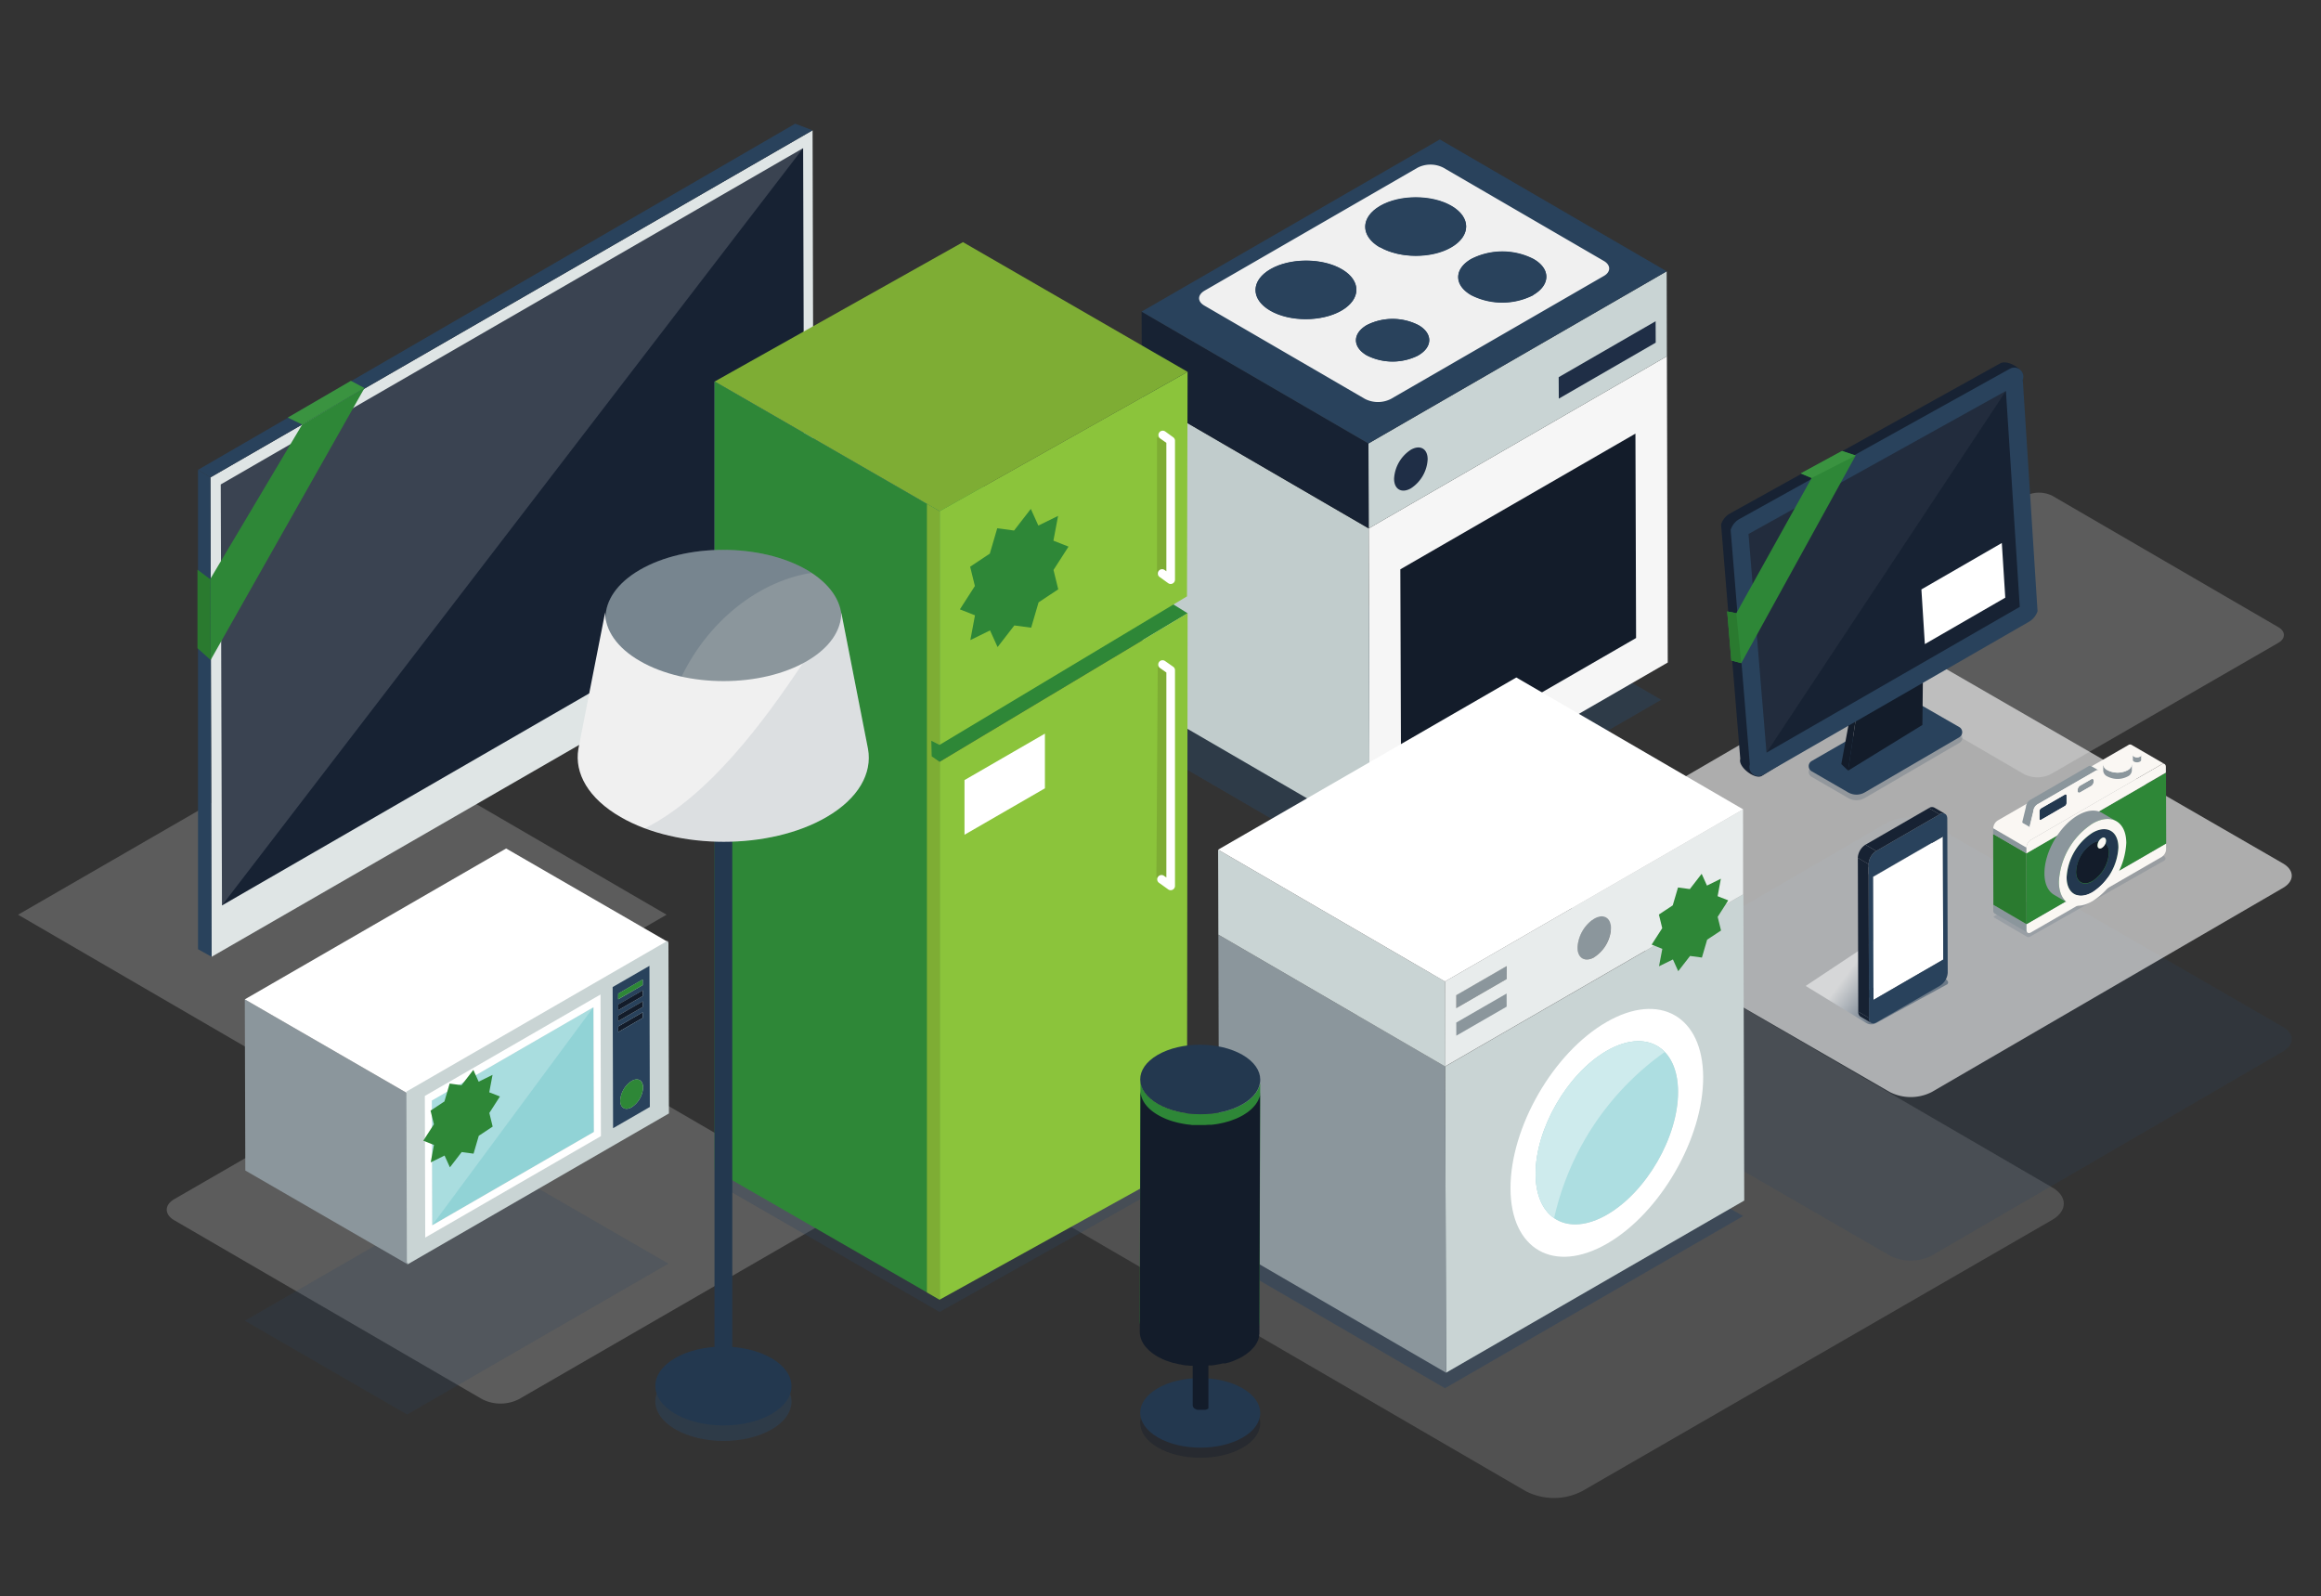 <svg xmlns="http://www.w3.org/2000/svg" xmlns:xlink="http://www.w3.org/1999/xlink" viewBox="0 0 537.96 370"><rect x="0" y="0" width="537.96" height="370" fill="#333333" stroke="none"/><defs><style>.cls-1{isolation:isolate;}.cls-2,.cls-24,.cls-5{opacity:0.2;}.cls-2{mix-blend-mode:luminosity;}.cls-18,.cls-3,.cls-31{fill:#fff;}.cls-18,.cls-37,.cls-4{opacity:0.15;}.cls-28,.cls-32,.cls-6{opacity:0.5;}.cls-24,.cls-28,.cls-37,.cls-7{fill:#2a435e;}.cls-8{opacity:0.3;}.cls-9{fill:#f6f6f6;}.cls-10{fill:#131c2a;}.cls-11{fill:#1f2e46;}.cls-12{fill:#c9d4d4;}.cls-13{fill:#c1cccc;}.cls-14{fill:#172233;}.cls-15{fill:#29425c;}.cls-16{fill:#f0f0f0;}.cls-17{fill:#dfe5e5;}.cls-19{fill:#2e8737;}.cls-20{fill:#8bc43b;}.cls-21{fill:#7ead34;}.cls-22{fill:#759795;}.cls-23{fill:#8b969c;}.cls-25{fill:#23384f;}.cls-26{opacity:0.1;}.cls-27{fill:#91d3d6;}.cls-29,.cls-35{fill:#ceebed;}.cls-29,.cls-36{opacity:0.4;}.cls-30{opacity:0.6;}.cls-31{opacity:0.05;}.cls-32{mix-blend-mode:multiply;fill:url(#linear-gradient);}.cls-33{fill:#e8ecec;}.cls-34{fill:#addee1;}.cls-38{fill:#3a9340;}.cls-39{fill:#2a7a2f;}.cls-40{fill:#faf7f3;}</style><linearGradient id="linear-gradient" x1="429.6" y1="223.8" x2="438.75" y2="230.74" gradientUnits="userSpaceOnUse"><stop offset="0" stop-color="#fff"/><stop offset="1" stop-color="#2a435e"/></linearGradient></defs><title>Artboard 2</title><g class="cls-1"><g id="Layer_1" data-name="Layer 1"><g class="cls-2"><path class="cls-3" d="M77.74,169.53,4.19,212l73.08,42.47a4.06,4.06,0,0,0,3.67,0L154.5,212,81.44,169.53A4.09,4.09,0,0,0,77.74,169.53Z"/></g><g class="cls-2"><path class="cls-3" d="M192.05,277.9l-71.3-41.44a9.41,9.41,0,0,0-8.55,0L40.43,277.9c-2.37,1.36-2.38,3.58,0,4.94l71.31,41.44a9.39,9.39,0,0,0,8.54,0L192,282.84C194.39,281.48,194.4,279.26,192.05,277.9Z"/></g><g class="cls-4"><path class="cls-3" d="M475.67,275.21l-108.24-62.9a14.24,14.24,0,0,0-13,0l-109,62.9c-3.59,2.07-3.61,5.43,0,7.51l108.24,62.9a14.3,14.3,0,0,0,13,0l109-62.9C479.22,280.64,479.24,277.28,475.67,275.21Z"/></g><g class="cls-5"><path class="cls-3" d="M528.07,145.35l-52.34-30.42a6.93,6.93,0,0,0-6.27,0l-52.68,30.42c-1.74,1-1.75,2.63,0,3.63L469.1,179.4a6.87,6.87,0,0,0,6.27,0L528.05,149C529.79,148,529.8,146.36,528.07,145.35Z"/></g><g class="cls-6"><polygon class="cls-7" points="263.34 171.54 315.92 202.1 385.03 162.19 332.46 131.64 263.34 171.54"/></g><g class="cls-8"><polygon class="cls-7" points="165.63 274.03 217.78 304.08 275.26 271.77 223.2 241.72 165.63 274.03"/></g><polygon class="cls-9" points="317.24 122.47 317.44 193.45 386.55 153.55 386.35 82.57 317.24 122.47"/><polygon class="cls-10" points="324.57 131.95 324.73 179.32 379.21 147.87 379.06 100.5 324.57 131.95"/><polygon class="cls-11" points="319.8 105.91 319.81 108.94 331.48 102.21 331.47 99.17 319.8 105.91"/><polygon class="cls-12" points="317.18 102.78 317.2 110.72 317.24 122.47 386.35 82.57 386.3 62.88 317.18 102.78"/><polygon class="cls-11" points="361.27 87.42 361.3 92.39 383.76 79.42 383.74 74.45 361.27 87.42"/><polygon class="cls-13" points="264.66 91.92 264.86 162.9 317.44 193.45 317.24 122.47 264.66 91.92"/><polygon class="cls-14" points="317.18 102.78 264.6 72.22 264.63 80.17 264.66 91.92 317.24 122.47 317.2 110.72 317.18 102.78"/><polygon class="cls-15" points="264.6 72.22 317.18 102.78 386.3 62.88 333.72 32.32 264.6 72.22"/><path class="cls-16" d="M371.74,60.48,334.53,38.86a6.57,6.57,0,0,0-5.95,0L279.17,67.38c-1.65,1-1.67,2.5,0,3.46l37.21,21.62a6.61,6.61,0,0,0,6,0l49.41-28.53C373.38,63,373.38,61.43,371.74,60.48ZM310.92,72c-4.58,2.64-12,2.64-16.53,0s-4.53-6.94.05-9.58,12-2.65,16.54,0S315.51,69.31,310.92,72Zm17.84,10.36a13.24,13.24,0,0,1-12,0c-3.31-1.92-3.28-5,0-7a13.23,13.23,0,0,1,12,0C332.11,77.27,332.09,80.4,328.76,82.32Zm-8.93-25c-4.56-2.65-4.53-6.93.05-9.58s12-2.64,16.54,0,4.53,6.93-.06,9.58S324.38,59.92,319.83,57.27Zm35.56,11.06a15.87,15.87,0,0,1-14.42,0c-4-2.3-4-6,0-8.35a15.88,15.88,0,0,1,14.44,0C359.41,62.27,359.4,66,355.39,68.33Z"/><path class="cls-15" d="M336.42,47.69c-4.55-2.64-12-2.64-16.54,0s-4.61,6.93-.05,9.58,11.95,2.65,16.53,0S341,50.34,336.42,47.69Z"/><path class="cls-15" d="M355.44,60A15.88,15.88,0,0,0,341,60c-4,2.3-4,6,0,8.35a15.87,15.87,0,0,0,14.42,0C359.4,66,359.41,62.27,355.44,60Z"/><path class="cls-15" d="M311,62.38c-4.55-2.65-12-2.65-16.54,0s-4.61,6.93-.05,9.58,11.95,2.64,16.53,0S315.53,65,311,62.38Z"/><path class="cls-15" d="M328.79,75.35a13.23,13.23,0,0,0-12,0c-3.33,1.92-3.36,5,0,7a13.24,13.24,0,0,0,12,0C332.09,80.4,332.11,77.27,328.79,75.35Z"/><path class="cls-11" d="M327,104.24a8.55,8.55,0,0,0-3.88,6.71c0,2.47,1.76,3.46,3.9,2.23a8.54,8.54,0,0,0,3.88-6.72C330.91,104,329.17,103,327,104.24Z"/><polygon class="cls-17" points="48.77 110.65 49.05 221.75 188.62 141.3 188.34 30.2 48.77 110.65"/><polygon class="cls-14" points="186.31 88.57 186.15 34.34 51.17 112.28 51.32 165.66 51.35 175.09 51.45 209.85 186.43 131.92 186.33 97.16 186.31 88.57"/><polygon class="cls-18" points="51.32 165.66 51.35 175.09 51.45 209.85 186.15 34.34 51.17 112.28 51.32 165.66"/><polygon class="cls-15" points="45.9 108.89 45.9 220 49.05 221.75 48.77 110.65 45.9 108.89"/><polygon class="cls-15" points="45.9 108.89 48.77 110.65 188.34 30.2 184.3 28.67 45.9 108.89"/><g class="cls-1"><polygon class="cls-19" points="165.63 144.39 217.78 176.56 275.26 142.13 223.2 109.96 165.63 144.39"/><polygon class="cls-20" points="217.78 301.23 275.12 269.48 275.26 142.13 217.78 176.56 217.78 301.23"/></g><g class="cls-1"><polygon class="cls-21" points="165.63 88.43 217.78 118.49 275.26 86.18 223.2 56.12 165.63 88.43"/><polygon class="cls-20" points="217.78 172.64 275.12 138.22 275.26 86.18 217.78 118.49 217.78 172.64"/><polygon class="cls-22" points="165.63 142.59 217.78 172.64 217.78 118.49 165.63 88.43 165.63 142.59"/></g><polygon class="cls-19" points="165.63 271.18 217.78 301.23 217.78 176.56 215.95 175.29 215.86 171.69 217.78 172.64 217.78 118.47 165.63 88.41 165.63 271.18"/><polygon class="cls-21" points="214.84 299.53 217.78 301.23 217.78 176.56 215.95 175.29 215.86 171.69 217.78 172.64 217.78 118.47 214.84 116.76 214.84 299.53"/><polygon class="cls-21" points="268.18 101.31 268.18 133.19 270.87 132.56 270.39 102.25 268.18 101.31"/><path class="cls-3" d="M271.91,101.33,270.07,100a1,1,0,0,0-1.39.25,1,1,0,0,0,.25,1.39l1.41,1V132.4l-.47-.34a1,1,0,0,0-1.16,1.62l2.05,1.48a1,1,0,0,0,.58.19,1,1,0,0,0,.46-.12,1,1,0,0,0,.54-.88v-32.2A1,1,0,0,0,271.91,101.33Z"/><polygon class="cls-21" points="268.03 203.42 271.18 203.42 271.34 155.91 268.34 154.49 268.03 203.42"/><path class="cls-3" d="M271.91,154.52l-1.84-1.29a1,1,0,1,0-1.14,1.64l1.41,1v47.5l-.47-.33a1,1,0,1,0-1.16,1.62l2.05,1.47a.94.94,0,0,0,.58.19,1.07,1.07,0,0,0,.46-.11,1,1,0,0,0,.54-.89v-50A1,1,0,0,0,271.91,154.52Z"/><g class="cls-5"><path class="cls-7" d="M529.14,238l-82-47.33a10.76,10.76,0,0,0-9.76,0L356,238c-2.69,1.56-2.68,4.09,0,5.65L438,291a10.74,10.74,0,0,0,9.75,0l81.45-47.33C531.86,242.08,531.84,239.55,529.14,238Z"/></g><g class="cls-5"><polygon class="cls-7" points="56.74 306.11 94.36 327.84 154.93 292.87 117.31 271.14 56.74 306.11"/></g><path class="cls-23" d="M187,132.08c-10.73-6.19-28.05-6.19-38.71,0-5.3,3.08-7.94,7.11-7.95,11.14h0c0,4.08,2.68,8.16,8.07,11.27,10.73,6.2,28.06,6.2,38.72,0,5.32-3.09,8-7.15,7.95-11.2h0C195,139.24,192.33,135.18,187,132.08Z"/><path class="cls-24" d="M148.25,132.08c-5.3,3.08-7.94,7.11-7.95,11.14h0c0,4.08,2.68,8.16,8.07,11.27a33.8,33.8,0,0,0,9.08,3.49c5.46-12.28,16.71-22.69,30-25.1.22,0,.43,0,.64-.09-.37-.24-.73-.49-1.13-.72C176.23,125.89,158.91,125.89,148.25,132.08Z"/><g class="cls-6"><path class="cls-7" d="M178.79,318.35c-6.18-3.57-16.17-3.57-22.32,0-3.05,1.78-4.58,4.1-4.58,6.43s1.55,4.7,4.66,6.5c6.18,3.57,16.17,3.57,22.31,0,3.08-1.78,4.6-4.12,4.59-6.46S181.89,320.14,178.79,318.35Z"/></g><path class="cls-25" d="M178.79,314.77c-6.18-3.57-16.17-3.57-22.32,0-3.05,1.78-4.58,4.1-4.58,6.43s1.55,4.71,4.66,6.5c6.18,3.57,16.17,3.57,22.31,0,3.08-1.78,4.6-4.12,4.59-6.46S181.89,316.56,178.79,314.77Z"/><path class="cls-25" d="M165.61,163.39V319.18a2.06,2.06,0,0,0,4.12,0V164h-.24A11.82,11.82,0,0,1,165.61,163.39Z"/><path class="cls-16" d="M195,142c0,4.06-2.63,8.12-7.95,11.21-10.66,6.2-28,6.2-38.72,0-5.39-3.11-8.08-7.2-8.07-11.28h0s-6.08,30.89-6.21,31.67h0c-.94,5.63,2.32,11.46,9.8,15.77,13.22,7.64,34.58,7.64,47.72,0,7.42-4.31,10.62-10.14,9.62-15.77Z"/><g class="cls-26"><path class="cls-7" d="M195,142c0,4.06-2.63,8.12-7.95,11.21-.33.19-.69.36-1,.54-9,13.5-21.69,30.69-36.55,38.23,13.09,4.89,30.69,4,42.1-2.61,7.42-4.31,10.62-10.14,9.62-15.77Z"/></g><g class="cls-1"><polygon class="cls-12" points="94.36 253.35 94.48 293.03 155.04 258.06 154.93 218.38 94.36 253.35"/><polygon class="cls-23" points="56.74 231.62 56.86 271.29 94.48 293.03 94.36 253.35 56.74 231.62"/><polygon class="cls-3" points="56.74 231.62 94.36 253.35 154.93 218.38 117.31 196.65 56.74 231.62"/></g><polygon class="cls-12" points="94.19 253 94.31 292.69 154.87 257.72 154.75 218.03 94.19 253"/><polygon class="cls-27" points="100.1 255.05 100.18 283.97 137.66 262.33 137.57 233.41 100.1 255.05"/><path class="cls-3" d="M98.47,254l.09,32.83,40.72-23.51-.09-32.83ZM100.18,284l-.08-28.92,37.47-21.64.09,28.92Z"/><g class="cls-1"><polygon class="cls-10" points="143.28 237.9 143.28 239.2 148.97 235.92 148.97 234.61 143.28 237.9"/><path class="cls-15" d="M142,228.77l.1,32.71,8.52-4.92-.09-32.71Zm1.29,1.52,5.68-3.28v1.31l-5.69,3.29Zm0,2.53,5.69-3.28v1.31l-5.69,3.29Zm0,2.54,5.69-3.28v1.31l-5.69,3.28Zm0,2.54,5.69-3.29v1.31l-5.69,3.28Zm3.13,18.72c-1.46.85-2.66.17-2.66-1.51a5.79,5.79,0,0,1,2.64-4.57c1.47-.85,2.65-.17,2.66,1.51A5.83,5.83,0,0,1,146.41,256.62Z"/><polygon class="cls-10" points="143.27 235.37 143.27 236.67 148.96 233.39 148.96 232.08 143.27 235.37"/><polygon class="cls-10" points="143.26 232.82 143.27 234.14 148.96 230.85 148.95 229.54 143.26 232.82"/><polygon class="cls-19" points="143.26 230.29 143.26 231.61 148.95 228.32 148.94 227.01 143.26 230.29"/></g><path class="cls-19" d="M146.39,250.54a5.79,5.79,0,0,0-2.64,4.57c0,1.68,1.2,2.36,2.66,1.51a5.83,5.83,0,0,0,2.64-4.57C149,250.37,147.86,249.69,146.39,250.54Z"/><polygon class="cls-28" points="282.33 291.2 334.91 321.75 404.02 281.85 351.45 251.29 282.33 291.2"/><polygon class="cls-29" points="100.18 283.97 137.57 233.41 100.1 255.05 100.18 283.97"/><g class="cls-30"><path class="cls-3" d="M529.14,200.11l-82-47.33a10.76,10.76,0,0,0-9.76,0L356,200.11c-2.69,1.56-2.68,4.09,0,5.65l82,47.33a10.68,10.68,0,0,0,9.75,0l81.45-47.33C531.86,204.2,531.84,201.67,529.14,200.11Z"/></g><path class="cls-24" d="M454.1,169.77,445.75,165a3.87,3.87,0,0,0-3.84,0l-22,12.68a1.37,1.37,0,0,0,0,2.38l8.45,4.89a3.83,3.83,0,0,0,3.86,0l21.9-12.76A1.37,1.37,0,0,0,454.1,169.77Z"/><path class="cls-15" d="M454.1,168.5l-8.35-4.8a3.87,3.87,0,0,0-3.84,0l-22,12.68a1.37,1.37,0,0,0,0,2.38l8.45,4.89a3.86,3.86,0,0,0,3.86,0l21.9-12.77A1.37,1.37,0,0,0,454.1,168.5Z"/><polygon class="cls-10" points="428.35 178.61 445.57 168.02 445.87 140.26 432.99 147.6 428.35 178.61"/><polygon class="cls-10" points="431.72 145.25 432.23 147.45 426.78 177.09 428.35 178.61 432.99 147.47 431.97 143.77 431.72 145.25"/><path class="cls-14" d="M463.64,84.2,401,119a4.43,4.43,0,0,0-2.09,2.56l4.45,54.34c-.57,1.82,3.39,4.88,5,3.93l59.65-37a4.43,4.43,0,0,0,2-2.46L468.83,87.5C469.43,85.68,465.31,83.27,463.64,84.2Z"/><path class="cls-15" d="M465.84,85.47l-62.62,34.79a4.43,4.43,0,0,0-2.09,2.56l4.44,54.34a2.1,2.1,0,0,0,3.05,2.44l61.64-35.49a4.43,4.43,0,0,0,2-2.45L468.84,88A2.09,2.09,0,0,0,465.84,85.47Z"/><polygon class="cls-14" points="405.27 123.76 409.44 174.44 468.14 140.65 464.93 90.61 405.27 123.76"/><polygon class="cls-31" points="409.44 174.44 464.93 90.61 405.27 123.76 409.44 174.44"/><path class="cls-32" d="M450.31,226.51c-1.9-.95-15.79-8.63-15.79-8.63l-16,10.63,14,8.56a2.28,2.28,0,0,0,2.3.06l16.51-9S452.2,227.46,450.31,226.51Z"/><g class="cls-1"><path class="cls-14" d="M433.2,235.93l-2.49-1.45a1.24,1.24,0,0,0,.51,1.14l2.5,1.45A1.25,1.25,0,0,1,433.2,235.93Z"/><polygon class="cls-14" points="431.73 230.32 434.22 231.78 450.4 222.43 447.9 220.98 431.73 230.32"/><polygon class="cls-3" points="431.64 201.8 434.14 203.25 450.32 193.91 447.82 192.46 431.64 201.8"/><polygon class="cls-14" points="447.82 192.46 447.9 220.98 450.4 222.43 450.32 193.91 447.82 192.46"/><path class="cls-14" d="M447.07,187.29l2.5,1.45a1.25,1.25,0,0,1,1.26-.12l-2.5-1.45A1.25,1.25,0,0,0,447.07,187.29Z"/><polygon class="cls-3" points="434.14 203.25 434.22 231.78 450.4 222.43 450.32 193.91 434.14 203.25"/><path class="cls-15" d="M449.57,188.74l-14.7,8.49a3.9,3.9,0,0,0-1.77,3.05l.1,35.65c0,1.13.8,1.58,1.78,1l14.7-8.49a3.86,3.86,0,0,0,1.76-3l-.1-35.65C451.34,188.63,450.54,188.18,449.57,188.74Zm-15.35,43-.08-28.53,16.18-9.34.08,28.52Z"/><polygon class="cls-14" points="430.61 198.83 430.71 234.48 433.2 235.93 433.1 200.28 430.61 198.83"/><polygon class="cls-14" points="432.37 195.78 434.87 197.23 449.57 188.74 447.07 187.29 432.37 195.78"/><path class="cls-14" d="M430.6,198.83l2.5,1.45a3.9,3.9,0,0,1,1.77-3.05l-2.5-1.45A3.88,3.88,0,0,0,430.6,198.83Z"/></g><polygon class="cls-12" points="334.96 247.18 335.17 318.15 404.28 278.25 404.08 207.27 334.96 247.18"/><path class="cls-23" d="M369.48,212.91a8.54,8.54,0,0,0-3.87,6.71c0,2.47,1.75,3.46,3.9,2.23a8.56,8.56,0,0,0,3.87-6.72C373.38,212.66,371.63,211.67,369.48,212.91Z"/><polygon class="cls-23" points="337.53 230.61 337.54 233.65 349.21 226.91 349.2 223.87 337.53 230.61"/><path class="cls-33" d="M334.91,227.48l0,7.94,0,11.75,69.11-39.9L404,187.58Zm2.63,6.17v-3l11.67-6.74v3Zm32-11.8c-2.15,1.23-3.9.24-3.9-2.23a8.54,8.54,0,0,1,3.87-6.71c2.15-1.24,3.9-.25,3.9,2.22A8.56,8.56,0,0,1,369.51,221.85Z"/><polygon class="cls-23" points="282.39 216.62 282.59 287.6 335.17 318.15 334.96 247.18 282.39 216.62"/><polygon class="cls-12" points="334.91 227.48 282.33 196.93 282.36 204.87 282.39 216.62 334.96 247.18 334.93 235.42 334.91 227.48"/><polygon class="cls-3" points="282.33 196.93 334.91 227.48 404.02 187.58 351.45 157.02 282.33 196.93"/><polygon class="cls-23" points="337.53 237 337.54 240.04 349.21 233.31 349.2 230.27 337.53 237"/><path class="cls-3" d="M372.36,236.88C360,244,350.06,261.29,350.1,275.45s10.09,19.89,22.41,12.77,22.29-24.41,22.25-38.55S384.67,229.78,372.36,236.88Zm.13,44.63c-9.11,5.26-16.54,1-16.57-9.42s7.36-23.26,16.46-28.52,16.53-1,16.56,9.46S381.58,276.27,372.49,281.51Z"/><path class="cls-34" d="M372.38,243.57c-9.1,5.26-16.49,18.05-16.46,28.52s7.46,14.68,16.57,9.42,16.48-18,16.45-28.48S381.47,238.32,372.38,243.57Z"/><path class="cls-35" d="M372.38,243.57c-9.1,5.26-16.49,18.06-16.46,28.52,0,4.88,1.65,8.38,4.3,10.21a64.39,64.39,0,0,1,25.63-38.47C382.84,240.72,377.93,240.37,372.38,243.57Z"/><g class="cls-1"><g class="cls-36"><path class="cls-10" d="M288,324.1c-5.45-3.14-14.26-3.15-19.68,0s-5.38,8.26.07,11.4,14.25,3.15,19.67,0S293.43,327.25,288,324.1Z"/></g><path class="cls-25" d="M288,321.76c-5.45-3.15-14.26-3.15-19.68,0s-5.38,8.25.07,11.4,14.25,3.15,19.67,0S293.43,324.91,288,321.76Z"/><path class="cls-10" d="M280.14,298.6a.07.07,0,0,1,0,0,.14.14,0,0,1,0,.06.08.08,0,0,1,0,.05s0,0,0,.06,0,0,0,.05l-.05.07,0,0-.08.09,0,0-.06,0,0,0-.08.05-.07.05-.19.09-.05,0-.16.06-.06,0-.1,0-.08,0-.11,0h-.07l-.23,0h-.77l-.09,0h-.11l-.08,0-.12,0-.07,0-.21-.07h0a1.69,1.69,0,0,1-.27-.13,1,1,0,0,1-.58-.82l0,27.52a1,1,0,0,0,.59.82,1.69,1.69,0,0,0,.27.13h0l.22.07h0l.05,0,.13,0h.08l.1,0h.09l.1,0h.68a.91.91,0,0,0,.23,0h.07l.11,0,.08,0,.1,0h0l0,0,.15-.05.06,0,.19-.09,0,0,.05,0,.07-.05.06,0,.06-.05h0l0,0,.09-.09,0,0v0l0-.07,0,0v0l0-.06,0,0h0s0,0,0-.06,0,0,0,0h0a.13.13,0,0,0,0-.06V326l0-27.52s0,0,0,.06A.13.13,0,0,1,280.14,298.6Z"/><path class="cls-19" d="M292.08,251.07l-.09.36c0,.14-.07.28-.12.42s-.1.22-.15.33a4.28,4.28,0,0,1-.2.44l-.19.31c-.1.16-.2.32-.32.48a3.11,3.11,0,0,1-.23.28,7,7,0,0,1-.59.64l-.23.23c-.13.12-.28.23-.43.35s-.25.21-.39.31l-.5.33c-.18.12-.34.23-.53.34-.42.24-.86.46-1.31.67l-.4.17-1.09.41-.4.14-.72.2-.55.15-.76.16-.53.11c-.52.09-1.05.16-1.58.22l-.5,0-.93.06-.61,0h-1.4l-.7,0-.64-.05-.7-.08-.62-.09-.74-.13-.57-.12c-.3-.06-.58-.13-.87-.21l-.48-.13a14.47,14.47,0,0,1-1.49-.5l-.2-.08a15.57,15.57,0,0,1-1.88-.91c-2.75-1.58-4.12-3.66-4.11-5.74l-.16,55.94c0,2.08,1.36,4.16,4.11,5.75a15.67,15.67,0,0,0,1.89.9l.12.06.07,0q.74.29,1.5.51l.12,0,.35.09.87.21.23.06.34,0c.25.05.49.1.74.13l.3.06.32,0,.7.08.33,0h.31l.7,0,.36,0h1.65l.93-.06.38,0,.12,0c.53-.05,1.06-.12,1.58-.22h.08l.45-.09.77-.17.54-.14.72-.21.15,0,.25-.1c.37-.12.74-.26,1.09-.41l.4-.17a14.58,14.58,0,0,0,1.31-.66l.17-.1.36-.24c.17-.11.34-.22.5-.34s.26-.2.39-.31a5,5,0,0,0,.43-.35l.09-.07.14-.16a8.51,8.51,0,0,0,.59-.63l.13-.14a1.7,1.7,0,0,1,.1-.14c.12-.16.22-.33.33-.49l.13-.2.05-.11c.08-.14.14-.29.21-.43s.08-.17.11-.25l0-.09c.05-.14.08-.28.12-.42s.06-.18.08-.28a.17.17,0,0,1,0-.07c0-.15,0-.29.05-.44a2.85,2.85,0,0,0,0-.29v-.12l.16-55.94c0,.13,0,.27,0,.41S292.1,250.93,292.08,251.07Z"/><path class="cls-10" d="M292.08,253.6,292,254c0,.14-.07.28-.12.41a3.49,3.49,0,0,1-.15.34,4.28,4.28,0,0,1-.2.44l-.19.31c-.1.16-.2.32-.32.48a3.11,3.11,0,0,1-.23.28,7,7,0,0,1-.59.64l-.23.23c-.13.12-.28.23-.43.35s-.25.21-.39.31l-.5.33c-.18.12-.34.23-.53.34-.42.24-.86.46-1.31.67l-.4.17-1.09.41-.4.14-.72.2-.55.15-.76.16-.53.11c-.52.09-1.05.16-1.58.22l-.5,0q-.47,0-.93.06l-.61,0h-1.4l-.7,0c-.22,0-.43,0-.64-.06l-.7-.07-.62-.09-.74-.13-.57-.12c-.3-.06-.58-.13-.87-.21l-.48-.13a14.47,14.47,0,0,1-1.49-.5l-.2-.08a15.57,15.57,0,0,1-1.88-.91c-2.75-1.58-4.12-3.66-4.11-5.74l-.16,55.94c0,2.08,1.36,4.16,4.11,5.75a15.67,15.67,0,0,0,1.89.9l.12.06.07,0q.74.28,1.5.51l.12,0,.35.09.87.21.23.05c.11,0,.23,0,.34.06l.74.13.3.05.32,0,.7.08.33,0h.31l.7,0,.36,0h1c.13,0,.26,0,.38,0h.23l.93-.07.38,0,.12,0c.53,0,1.06-.12,1.58-.22h.08l.45-.09.77-.17L284,316l.72-.21.15,0,.25-.1c.37-.12.74-.26,1.09-.41l.4-.17a14.58,14.58,0,0,0,1.31-.66l.17-.1.36-.24c.17-.11.34-.22.5-.34s.26-.2.39-.31a5,5,0,0,0,.43-.35l.09-.07.14-.16a8.51,8.51,0,0,0,.59-.63l.13-.14a1.7,1.7,0,0,1,.1-.14c.12-.16.22-.33.33-.49l.13-.2.05-.11c.08-.14.14-.29.21-.43s.08-.17.11-.26l0-.08c.05-.14.08-.28.12-.42s.06-.18.08-.28a.17.17,0,0,1,0-.07c0-.15,0-.29.05-.44a2.85,2.85,0,0,0,0-.29v-.12l.16-55.94c0,.13,0,.27,0,.41S292.1,253.46,292.08,253.6Z"/><path class="cls-25" d="M288,244.49c-5.45-3.14-14.26-3.15-19.68,0s-5.38,8.26.07,11.4,14.25,3.15,19.67,0S293.43,247.64,288,244.49Z"/></g><polygon class="cls-19" points="398.11 207.71 398.86 203.66 395.64 205.25 394.41 202.52 391.67 206.06 388.93 205.69 387.71 209.83 384.5 211.96 385.27 215.12 382.82 218.93 385.29 219.91 384.53 223.95 387.75 222.37 388.98 225.09 391.72 221.56 394.47 221.93 395.68 217.79 398.9 215.66 398.12 212.5 400.57 208.68 398.11 207.71"/><path class="cls-37" d="M499.91,197a.56.56,0,0,0-.57-.09l-34.16,13.94-3,1.5a.17.17,0,0,0,0,.29l7.67,4.5a.56.56,0,0,0,.56,0l31.22-17.68a.55.55,0,0,0,.09-.9Z"/><polygon class="cls-19" points="113.4 253.16 114.16 249.12 110.94 250.7 109.71 247.97 106.97 251.51 104.22 251.14 103.01 255.28 99.79 257.41 100.57 260.57 98.11 264.38 100.58 265.36 99.83 269.4 103.04 267.82 104.28 270.55 107.01 267.01 109.76 267.38 110.97 263.24 114.19 261.11 113.42 257.95 115.87 254.13 113.4 253.16"/><polygon class="cls-19" points="48.71 134.24 48.82 152.97 84.48 89.94 70.04 98.39 48.71 134.24"/><polygon class="cls-19" points="244.16 125.31 245.24 119.57 240.67 121.81 238.92 117.95 235.04 122.96 231.14 122.44 229.42 128.31 224.86 131.34 225.96 135.82 222.48 141.23 225.98 142.61 224.91 148.35 229.47 146.11 231.22 149.97 235.1 144.96 239 145.48 240.72 139.61 245.28 136.58 244.18 132.1 247.66 126.69 244.16 125.31"/><polygon class="cls-19" points="417.38 109.73 419.9 110.78 402.44 142.13 400.33 141.71 401.28 153.07 403.59 153.7 430.11 105.57 426.95 104.52 417.38 109.73"/><polygon class="cls-38" points="417.38 109.72 419.9 110.78 430.11 105.57 426.95 104.52 417.38 109.72"/><polygon class="cls-39" points="400.33 141.71 401.28 153.07 403.59 153.7 402.44 142.13 400.33 141.71"/><polygon class="cls-3" points="445.34 136.61 446.14 149.28 464.78 138.52 463.98 125.85 445.34 136.61"/><polygon class="cls-39" points="45.77 132.03 45.77 150.23 48.82 152.97 48.71 134.24 45.77 132.03"/><polygon class="cls-38" points="66.7 96.78 70.04 98.39 84.48 89.94 81.33 88.26 66.7 96.78"/><path class="cls-23" d="M469.71,214.19,462,209.71v1.35a.7.7,0,0,0,.3.65l7.69,4.48a.71.71,0,0,1-.29-.65Z"/><path class="cls-40" d="M502.07,195.5l-32.36,18.69v1.35c0,.64.45.9,1,.58l30.34-17.52a2.22,2.22,0,0,0,1-1.75V195.5Z"/><polygon class="cls-19" points="502.03 180.52 502.03 179.08 469.67 197.76 469.71 214.19 502.07 195.5 502.07 194.06 502.03 180.52"/><polygon class="cls-39" points="461.97 193.29 462.02 209.71 469.71 214.19 469.67 197.76 461.97 193.29"/><polygon class="cls-23" points="461.97 191.96 461.97 193.29 469.67 197.76 469.66 196.44 461.97 191.96"/><path class="cls-40" d="M493.29,172.69,463,190.18a2.25,2.25,0,0,0-1,1.78l7.69,4.48a2.25,2.25,0,0,1,1-1.78l30.3-17.5a.73.73,0,0,1,.73-.07l-7.7-4.47A.71.71,0,0,0,493.29,172.69Z"/><path class="cls-40" d="M501,177.16l-30.3,17.5a2.25,2.25,0,0,0-1,1.78v1.33L502,179.08v-1.32C502,177.1,501.56,176.84,501,177.16Z"/><path class="cls-23" d="M484.71,180.61l-2.59,1.49a1.26,1.26,0,0,0-.57,1v.25c0,.36.26.5.57.32l2.59-1.49a1.25,1.25,0,0,0,.56-1v-.24C485.27,180.57,485,180.43,484.71,180.61Z"/><path class="cls-25" d="M478.61,184.13l-5.53,3.19a.82.82,0,0,0-.37.65v1.81c0,.24.17.34.38.22l5.53-3.2a.82.82,0,0,0,.37-.65v-1.81C479,184.1,478.82,184,478.61,184.13Z"/><path class="cls-23" d="M484,177.63l-13.44,7.76a2.18,2.18,0,0,0-1,1.69l-.83,3.4h0a.34.34,0,0,0,.17.3l1.75,1a.35.35,0,0,1-.17-.3l.83-3.41a2.13,2.13,0,0,1,1-1.68l13.44-7.76a.7.7,0,0,1,.7-.07l-1.75-1A.69.69,0,0,0,484,177.63Z"/><path class="cls-40" d="M485.7,178.65l-13.44,7.76a2.13,2.13,0,0,0-1,1.68l-.83,3.41c0,.62,1.28.38,1.82.07l13.44-7.76c.54-.31,1.81-1.54,1.81-2.16l-.85-2.44C486.68,178.59,486.24,178.34,485.7,178.65Zm-7.08,8.15-5.53,3.2c-.21.12-.38,0-.38-.22V188a.82.82,0,0,1,.37-.65l5.53-3.19c.21-.12.38,0,.38.21v1.81A.82.82,0,0,1,478.62,186.8Zm6.09-4.64-2.59,1.49c-.31.18-.56,0-.57-.32v-.25a1.26,1.26,0,0,1,.57-1l2.59-1.49c.31-.18.56,0,.56.33v.24A1.25,1.25,0,0,1,484.71,182.16Z"/><path class="cls-10" d="M487.15,196.49c-.54.31-1,.06-1-.56a2.07,2.07,0,0,1,.28-1,3.67,3.67,0,0,0-1.45.51,8.37,8.37,0,0,0-3.79,6.57c0,2.42,1.71,3.39,3.81,2.17a8.34,8.34,0,0,0,3.79-6.56,2.91,2.91,0,0,0-.81-2.23A2.16,2.16,0,0,1,487.15,196.49Z"/><path class="cls-25" d="M485,193a13.2,13.2,0,0,0-6,10.37c0,3.81,2.71,5.35,6,3.44a13.17,13.17,0,0,0,6-10.37C491,192.58,488.31,191,485,193Zm0,11.27c-2.1,1.22-3.81.25-3.81-2.17a8.37,8.37,0,0,1,3.79-6.57,3.67,3.67,0,0,1,1.45-.51,2.11,2.11,0,0,1,.69-.73c.54-.31,1-.06,1,.56a1.76,1.76,0,0,1-.12.63,2.91,2.91,0,0,1,.81,2.23A8.34,8.34,0,0,1,485,204.22Z"/><path class="cls-40" d="M487.14,194.24a2.11,2.11,0,0,0-.69.73,2.07,2.07,0,0,0-.28,1c0,.62.44.87,1,.56a2.16,2.16,0,0,0,.85-1.06,1.76,1.76,0,0,0,.12-.63C488.12,194.18,487.68,193.93,487.14,194.24Z"/><path class="cls-23" d="M481.64,188.94c-4.31,2.49-7.8,8.53-7.78,13.48,0,2.46.87,4.19,2.28,5l3.34,1.94c-1.4-.81-2.27-2.55-2.28-5A17.16,17.16,0,0,1,485,190.88c2.16-1.25,4.13-1.36,5.55-.54l-3.34-1.94C485.78,187.57,483.81,187.69,481.64,188.94Z"/><path class="cls-40" d="M485,190.88a17.16,17.16,0,0,0-7.79,13.48c0,5,3.52,7,7.84,4.47a17.17,17.17,0,0,0,7.78-13.48C492.8,190.39,489.3,188.39,485,190.88Zm0,15.88c-3.32,1.91-6,.37-6-3.44A13.2,13.2,0,0,1,485,193c3.32-1.91,6-.37,6,3.44A13.17,13.17,0,0,1,485,206.76Z"/><g class="cls-1"><path class="cls-23" d="M493.13,178.51a5.09,5.09,0,0,1-4.65,0,1.62,1.62,0,0,1-1-1.33v1.46a1.61,1.61,0,0,0,1,1.33,5.07,5.07,0,0,0,4.64,0,1.63,1.63,0,0,0,1-1.35v-1.46A1.63,1.63,0,0,1,493.13,178.51Z"/><path class="cls-40" d="M493.14,175.82a5.13,5.13,0,0,0-4.64,0c-1.29.75-1.3,2,0,2.69a5.09,5.09,0,0,0,4.65,0C494.41,177.77,494.42,176.57,493.14,175.82Z"/></g><g class="cls-1"><path class="cls-23" d="M496,175.37a1.48,1.48,0,0,1-1.36,0,.49.49,0,0,1-.28-.39v1.15a.45.45,0,0,0,.27.39,1.48,1.48,0,0,0,1.36,0,.46.46,0,0,0,.28-.39V175A.47.47,0,0,1,496,175.37Z"/><path class="cls-40" d="M496,174.58a1.53,1.53,0,0,0-1.35,0,.42.42,0,0,0,0,.79,1.48,1.48,0,0,0,1.36,0A.42.42,0,0,0,496,174.58Z"/></g><polygon class="cls-3" points="223.55 193.47 242.19 182.71 242.19 170.03 223.55 180.8 223.55 193.47"/></g></g></svg>